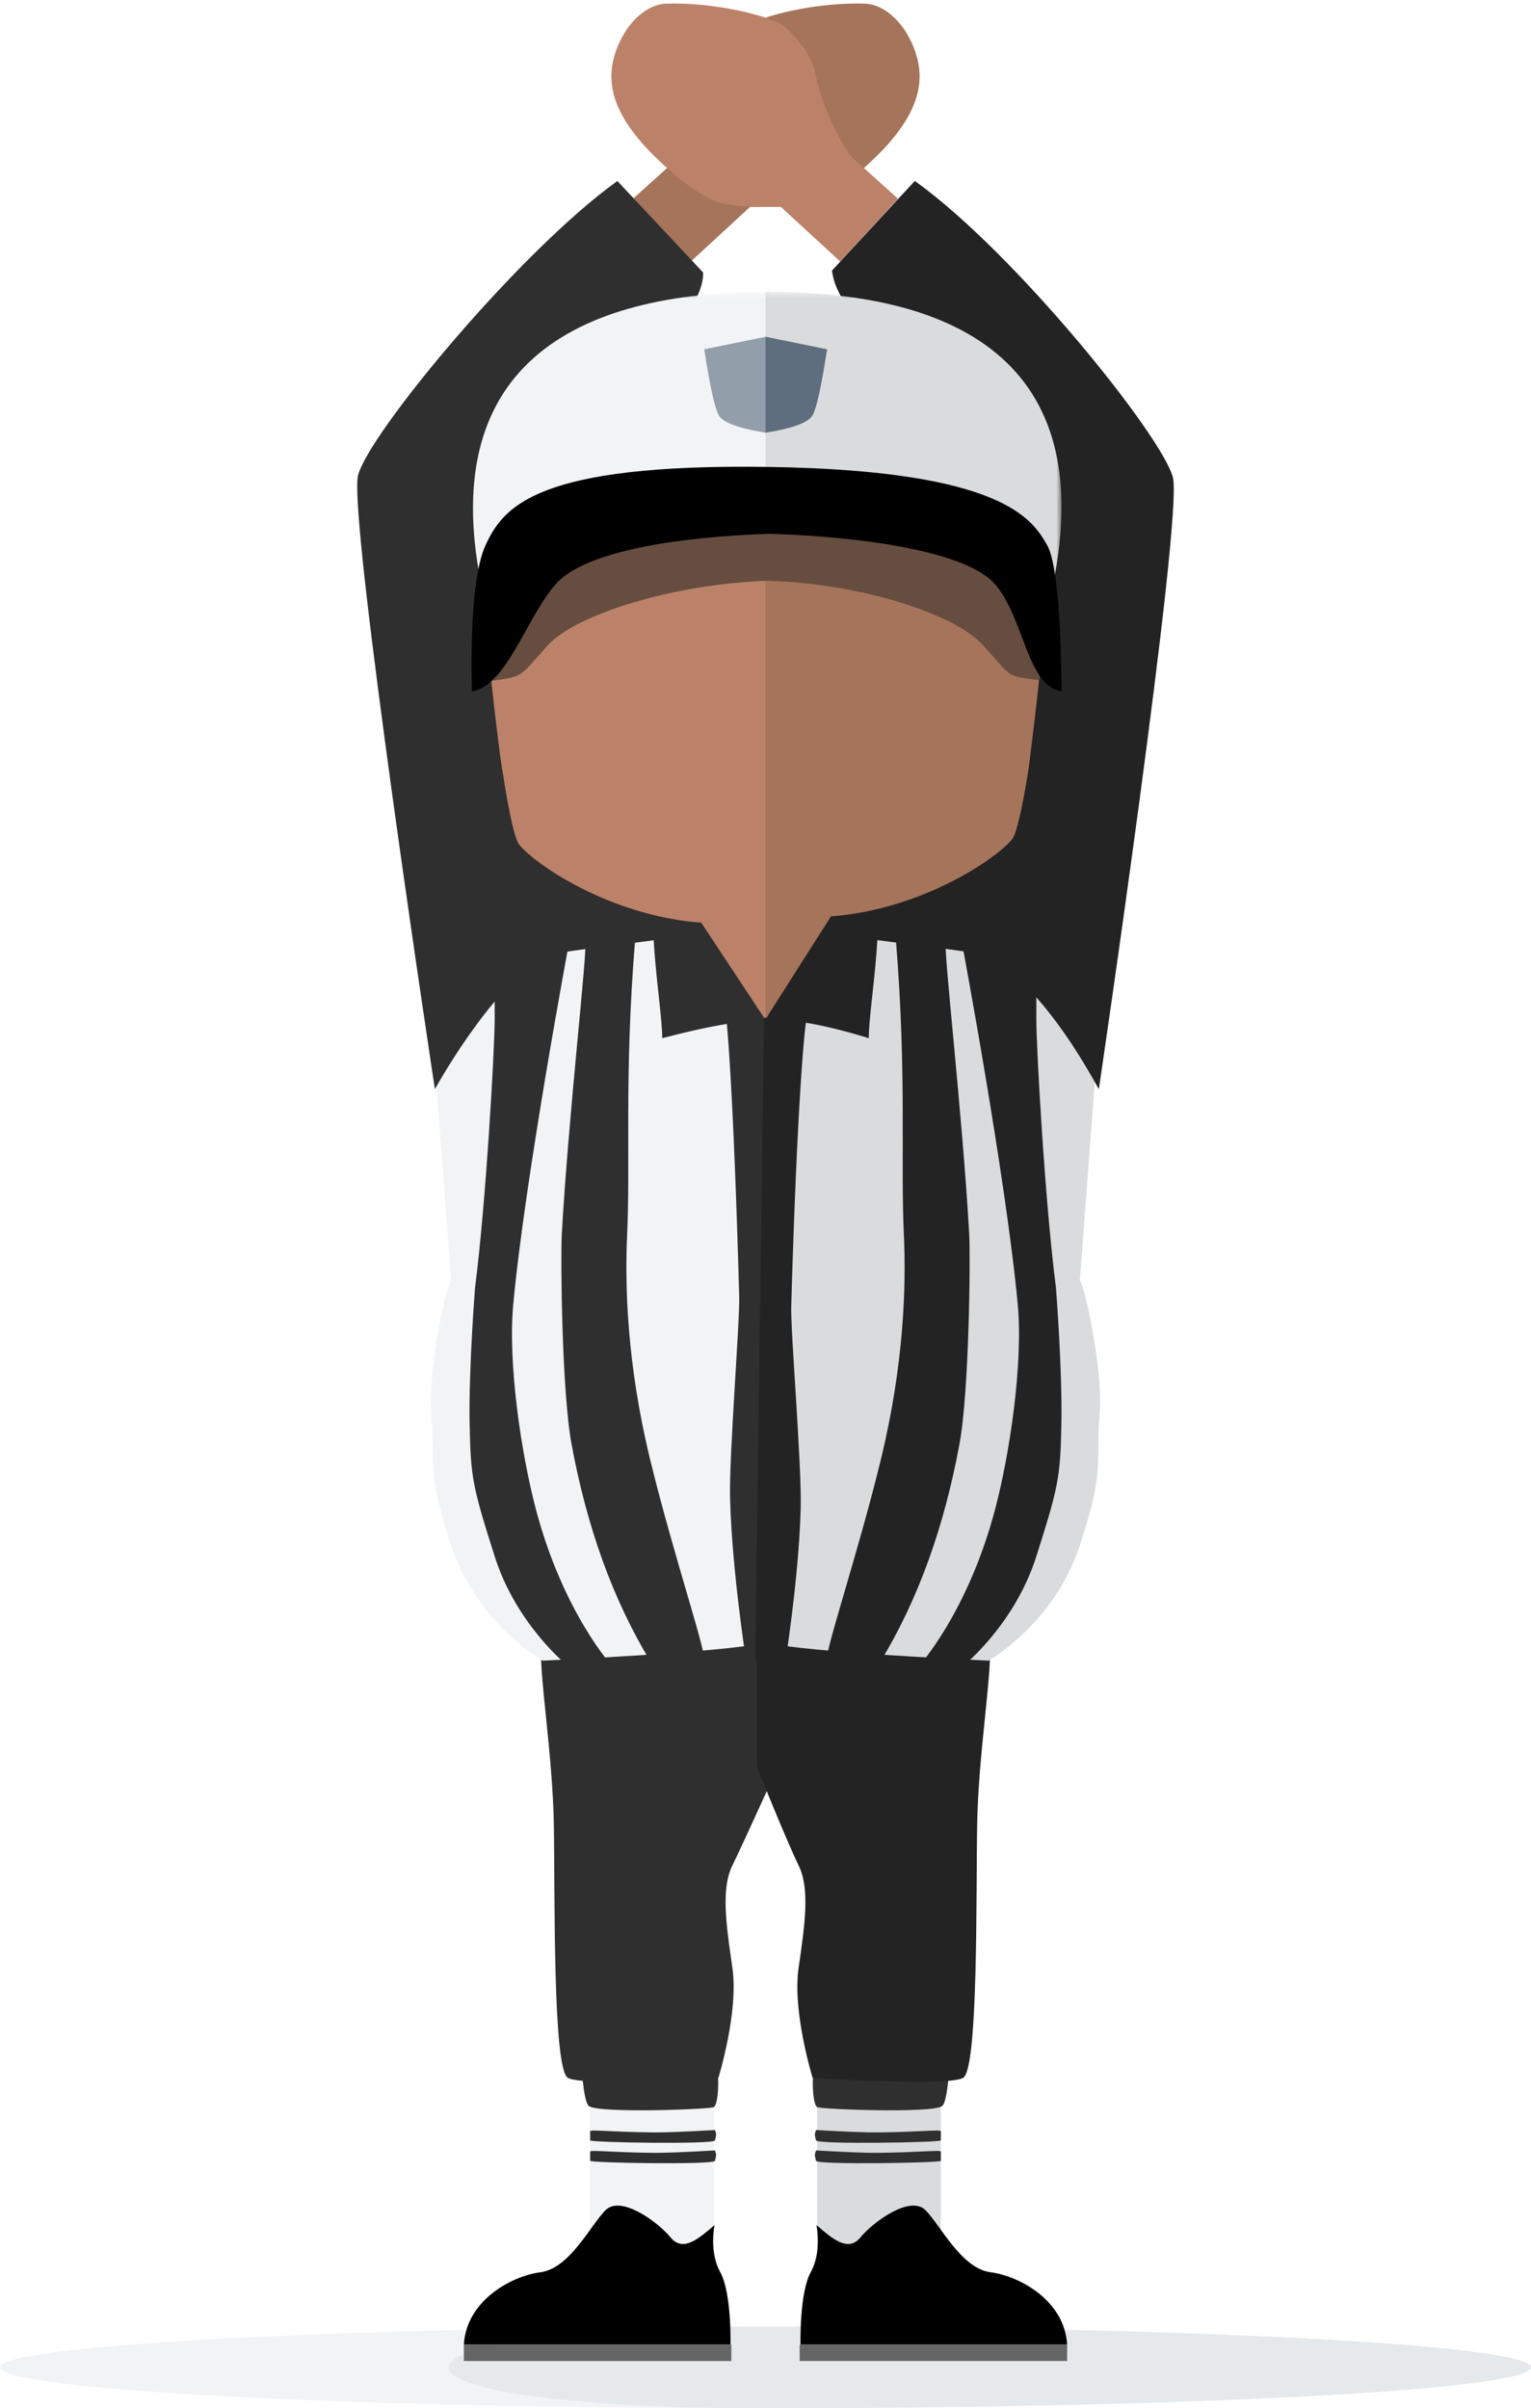 <svg xmlns="http://www.w3.org/2000/svg" xmlns:xlink="http://www.w3.org/1999/xlink" width="150" height="236" viewBox="0 0 150 236">
    <defs>
        <path id="a" d="M36 .81H.986v58.095H36z"/>
        <path id="c" d="M0 .81v58.095h63.987V.809z"/>
    </defs>
    <g fill="none" fill-rule="evenodd" transform="translate(0 -5)">
        <ellipse cx="75" cy="237" fill="#F2F3F5" fill-rule="nonzero" rx="75" ry="4"/>
        <path fill="#E5E9EC" fill-rule="nonzero" d="M75 241c41.421 0 75-1.79 75-4s-33.579-4-75-4-41.421 8 0 8z"/>
        <g fill-rule="nonzero">
            <path fill="#F2F3F5" d="M57.82 227.172h12.125v-18.615H57.82z"/>
            <path fill="#000" d="M65.696 224.26c-1.25-1.52-4.876-4.18-6.376-2.66-1.5 1.52-3.5 5.698-6.374 6.078-2.875.38-7.25 2.786-7.5 7.093H71.57s.125-5.066-1-7.093c-1.124-2.025-.562-4.621-.562-4.621-1.5 1.266-3.063 2.723-4.312 1.202z"/>
            <path fill="#2F2F2F" d="M57 207.815c.149 1.99.374 3.38.72 3.592 1.16.715 11.898.297 12.225.083.327-.215.546-1.85.346-3.75M57.82 213.861v.896c0 .204 12.128.41 12.225 0 .097-.41.2-.553 0-1.017-2.922.167-4.94.245-6.055.234-4.13-.043-6.17-.31-6.17-.113zM57.82 215.861v.896c0 .204 12.128.41 12.225 0 .097-.41.2-.553 0-1.017-2.922.167-4.94.245-6.055.234-4.13-.043-6.17-.31-6.17-.113z"/>
            <path fill="#2F2F2F" d="M53.009 166.454c-.125 3.166 1.125 10.511 1.25 17.223s-.125 24.061 1.375 24.948c1.5.886 14.75 0 14.75 0s2-6.459 1.375-10.765c-.625-4.305-1.125-7.778 0-10.058 1.125-2.28 4.75-10.33 4.75-10.33l-1.833-12.732-21.667 1.714z"/>
            <path fill="#656565" d="M45.446 236.374h26.208v-1.603H45.446z"/>
        </g>
        <g fill-rule="nonzero">
            <path fill="#DADBDD" d="M92.18 227.172H80.055v-18.615H92.18z"/>
            <path fill="#000" d="M84.304 224.26c1.25-1.52 4.876-4.18 6.376-2.66 1.5 1.52 3.5 5.698 6.374 6.078 2.875.38 7.25 2.786 7.5 7.093H78.43s-.125-5.066 1-7.093c1.124-2.025.562-4.621.562-4.621 1.5 1.266 3.063 2.723 4.312 1.202z"/>
            <path fill="#2F2F2F" d="M93 207.815c-.149 1.99-.374 3.38-.72 3.592-1.16.715-11.898.297-12.225.083-.327-.215-.546-1.85-.346-3.75M92.18 213.861v.896c0 .204-12.128.41-12.225 0-.097-.41-.2-.553 0-1.017 2.922.167 4.94.245 6.055.234 4.13-.043 6.17-.31 6.17-.113zM92.18 215.861v.896c0 .204-12.128.41-12.225 0-.097-.41-.2-.553 0-1.017 2.922.167 4.94.245 6.055.234 4.13-.043 6.17-.31 6.17-.113z"/>
            <path fill="#232323" d="M96.991 166.454c.125 3.166-1.125 10.511-1.25 17.223s.125 24.061-1.375 24.948c-1.5.886-14.75 0-14.75 0s-2-6.459-1.375-10.765c.625-4.305 1.125-7.778 0-10.058-1.125-2.28-4.077-9.622-4.077-9.622v-12.612l22.827.886z"/>
            <path fill="#656565" d="M104.554 236.374H78.346v-1.603h26.208z"/>
        </g>
        <path fill="#A5745B" fill-rule="nonzero" d="M70.049 12.54c-.59 2.99-2.755 7.183-3.661 7.999L53.78 31.889l5.845 6.16 13.863-12.77s4.053.084 5.79-.36c3.123-.8 7.642-5.594 8.03-6.15 3.345-3.92 3.13-6.851 2.183-9.195-1.039-2.57-2.978-4.159-4.748-4.218-4.232-.14-9.184.92-11.36 2.028-1.897 1.752-2.915 3.026-3.335 5.156z"/>
        <path fill="#F2F3F5" fill-rule="nonzero" d="M53.147 61.348c-1.693-8.424-.23-8.964 6.45-17.78 1.506-1.988 8.715-9.56 8.907-12.035l-8.069-8.793c-9.717 6.986-21.302 22.613-22.305 26.642-1.004 4.03 4.135 55.339 4.135 55.339l1.956 26.018c0-1.627-2.372 7.935-1.956 12.917.417 4.982-.558 5.206 1.956 12.84 2.515 7.633 8.926 11.244 8.926 11.244s17.897-.796 21.853-1.771V84.31s-11.59 4.776-18.345-3.734c-2.778-3.499-1.849-10.975-3.508-19.228z"/>
        <path fill="#2F2F2F" fill-rule="nonzero" d="M48.466 100.374v4.546c0 2.672-.821 17.67-1.923 26.276 0 0-.632 7.995-.532 13.328.1 5.333.312 6.234 2.455 12.996 2.143 6.763 7.223 10.785 7.223 10.785s.403.979 4.311 0c0 0-4.822-5.24-7.508-15.44-1.427-5.423-2.744-14.262-2.207-20.036 1.15-12.339 5.404-35.089 5.404-35.089l-7.223 2.634z"/>
        <path fill="#2F2F2F" fill-rule="nonzero" d="M75 84.1s-11.55 4.76-18.28-3.72c-2.767-3.488-1.842-10.939-3.495-19.164-1.687-8.395-.228-8.933 6.427-17.72 1.5-1.98 9.364-7.454 9.235-11.793l-8.4-8.963c-9.682 6.962-24.406 24.828-25.405 28.843-1 4.015 7.527 60.157 7.527 60.157s5.283-9.673 10.616-12.998c.954-.595 16.16-1.985 17.36-2.734 2.298-1.433 3.77-5.402 4.415-11.907z"/>
        <path fill="#2F2F2F" fill-rule="nonzero" d="M64.88 106.74c4.854-1.276 8.56-1.885 11.12-1.826C69.905 95.357 66.198 91 64.88 91.843c-1.98 1.264 0 11.534 0 14.897z"/>
        <path fill="#2F2F2F" fill-rule="nonzero" d="M71.021 103.877c.16.126.854 8.179 1.403 28.168.067 2.458-1.004 15.647-.895 19.798.102 3.909.57 8.834 1.4 14.777l2.478.12.593-62.863c-3.55-.183-5.209-.183-4.979 0zM57.33 97.355c.28.353-1.663 17.256-2.29 28.623-.124 2.243-.002 15.332.955 20.527 1.505 8.177 4.066 15.255 7.682 21.235h5.266c.548 0-2.957-10.272-5.266-19.794-2.232-9.207-2.47-16.85-2.232-21.968.33-7.139-.293-15.508.761-28.623.016-.2-.237-.66-.761-1.379-.94-.315-1.76-.315-2.46 0-1.869.84-1.992.95-1.654 1.379z"/>
        <path fill="#BC8269" fill-rule="nonzero" d="M79.951 12.54c.59 2.99 2.755 7.183 3.661 7.999l12.607 11.35-5.845 6.16-13.863-12.77s-4.053.084-5.79-.36c-3.123-.8-7.642-5.594-8.03-6.15-3.345-3.92-3.13-6.851-2.183-9.195 1.039-2.57 2.978-4.159 4.748-4.218 4.232-.14 9.184.92 11.36 2.028 1.897 1.752 2.915 3.026 3.335 5.156z"/>
        <path fill="#DADBDD" fill-rule="nonzero" d="M96.853 61.348c1.693-8.424.23-8.964-6.45-17.78-1.506-1.988-8.715-9.56-8.907-12.035l8.069-8.793c9.717 6.986 21.302 22.613 22.305 26.642 1.004 4.03-4.135 55.339-4.135 55.339l-1.956 26.018c0-1.627 2.372 7.935 1.956 12.917-.417 4.982.558 5.206-1.956 12.84-2.515 7.633-8.926 11.244-8.926 11.244s-17.897-.796-21.853-1.771V84.31s11.59 4.776 18.345-3.734c2.778-3.499 1.849-10.975 3.508-19.228z"/>
        <path fill="#232323" fill-rule="nonzero" d="M75 84.1s11.645 4.76 18.43-3.72c2.79-3.488 1.858-10.939 3.524-19.164 1.701-8.395.23-8.933-6.48-17.72-1.512-1.98-8.676-8.009-8.947-11.992l8.106-8.764c9.762 6.962 24.274 25.039 25.282 29.054 1.008 4.016-7.256 59.946-7.256 59.946-3.552-6.448-7.12-10.781-10.705-12.998-.962-.595-16.293-1.985-17.503-2.734-2.317-1.433-3.8-5.402-4.451-11.907z"/>
        <path fill="#BC8269" fill-rule="nonzero" d="M47.463 51.73c-1.646 2.812 1.611 28.534 1.78 28.875 0 0 .904 6.254 1.618 7.154 1.52 1.917 8.872 6.986 17.848 7.666l6.153 9.316h.156c.028 0 .137-62.975.137-62.975-.17.01.224 0-.137 0-15.822.127-27.555 9.965-27.555 9.965z"/>
        <path fill="#232323" fill-rule="nonzero" d="M85.118 106.74c-4.179-1.29-7.552-1.907-10.118-1.848C80.423 95.35 83.796 91 85.118 91.842c1.984 1.265 0 11.535 0 14.898zM101.534 100.374v4.546c0 2.672.821 17.67 1.923 26.276 0 0 .632 7.995.532 13.328-.1 5.333-.312 6.234-2.455 12.996-2.143 6.763-7.223 10.785-7.223 10.785s-.403.979-4.311 0c0 0 4.822-5.24 7.508-15.44 1.427-5.423 2.744-14.262 2.207-20.036-1.15-12.339-5.404-35.089-5.404-35.089l7.223 2.634z"/>
        <path fill="#232323" fill-rule="nonzero" d="M79.041 104.832c-.165.127-.952 8.22-1.52 28.2-.07 2.456 1.04 15.638.927 19.788-.106 3.907-.59 8.83-1.452 14.77l-2.996.15.857-62.995c3.028-.124 4.423-.095 4.184.087z"/>
        <path fill="#A5745B" fill-rule="nonzero" d="M81.412 94.807c8.933-.672 16.25-5.682 17.762-7.576.697-.874 1.603-6.903 1.603-6.903s3.416-25.928 1.779-28.706c0 0-10.96-9.722-26.705-9.849-.242-.002-.456-.022-.684-.033l-.167.008v62.992h.093l6.32-9.933z"/>
        <path fill="#232323" fill-rule="nonzero" d="M92.67 97.355c-.28.353 1.663 17.256 2.29 28.623.124 2.243.002 15.332-.955 20.527-1.505 8.177-4.066 15.255-7.682 21.235h-5.266c-.548 0 2.957-10.272 5.266-19.794 2.232-9.207 2.47-16.85 2.232-21.968-.33-7.139.293-15.508-.761-28.623-.016-.2.237-.66.761-1.379.94-.315 1.76-.315 2.46 0 1.869.84 1.992.95 1.654 1.379z"/>
        <g transform="translate(40 32.74)">
            <mask id="b" fill="#fff">
                <use xlink:href="#a"/>
            </mask>
            <path fill="#F2F3F5" fill-rule="nonzero" d="M8.009 30.443s11.01-9.752 26.828-9.878c.179-.001.34-.014.505-.024V.863C16.336.81 2.418 8.133 7.339 30.443" mask="url(#b)"/>
        </g>
        <g transform="matrix(-1 0 0 1 104 32.74)">
            <mask id="d" fill="#fff">
                <use xlink:href="#c"/>
            </mask>
            <path fill="#DADBDD" fill-rule="nonzero" d="M1.738 30.58s10.578-9.494 26.737-9.62c.183-.002.356.01.525 0V.862C9.585.81-3.973 8.27 1.053 30.58" mask="url(#d)"/>
        </g>
        <path fill="#664D40" fill-rule="nonzero" d="M102.267 59.665l-26.78-5.722c-.13-.127-.211-.203-.211-.203l-.276.074-.276-.074-.212.203L48 61v10.74c3.39-.484 2.744-.253 5.649-3.48 2.779-3.086 12.478-6.06 21.627-6.348 9.148.289 18.296 3.262 21.075 6.349 2.905 3.226 2.086 2.916 5.475 3.4 0 0 .291-1.777.324-2.686.114-3.09.117-9.31.117-9.31z"/>
        <path fill="#000" fill-rule="nonzero" d="M102.599 58.432c-1.425-2.464-4.173-7.307-27.144-7.67-22.97-.363-26.145 3.912-27.886 7.67-1.741 3.759-1.329 14.308-1.329 14.308 3.408-.49 5.338-7.28 8.258-10.55 2.794-3.127 11.76-4.588 20.957-4.88 9.197.292 19.18 1.753 21.973 4.88 2.92 3.27 3.165 10.06 6.572 10.55 0 0 .024-11.844-1.401-14.308z"/>
        <g fill-rule="nonzero">
            <path fill="#939EAB" d="M69 39.23L75.034 38v9.407c-2.694-.437-4.234-1.011-4.622-1.723-.388-.711-.859-2.863-1.412-6.455z"/>
            <path fill="#5F6E7E" d="M81.034 39.23L75 38v9.407c2.693-.437 4.234-1.011 4.622-1.723.388-.711.858-2.863 1.412-6.455z"/>
        </g>
    </g>
</svg>
